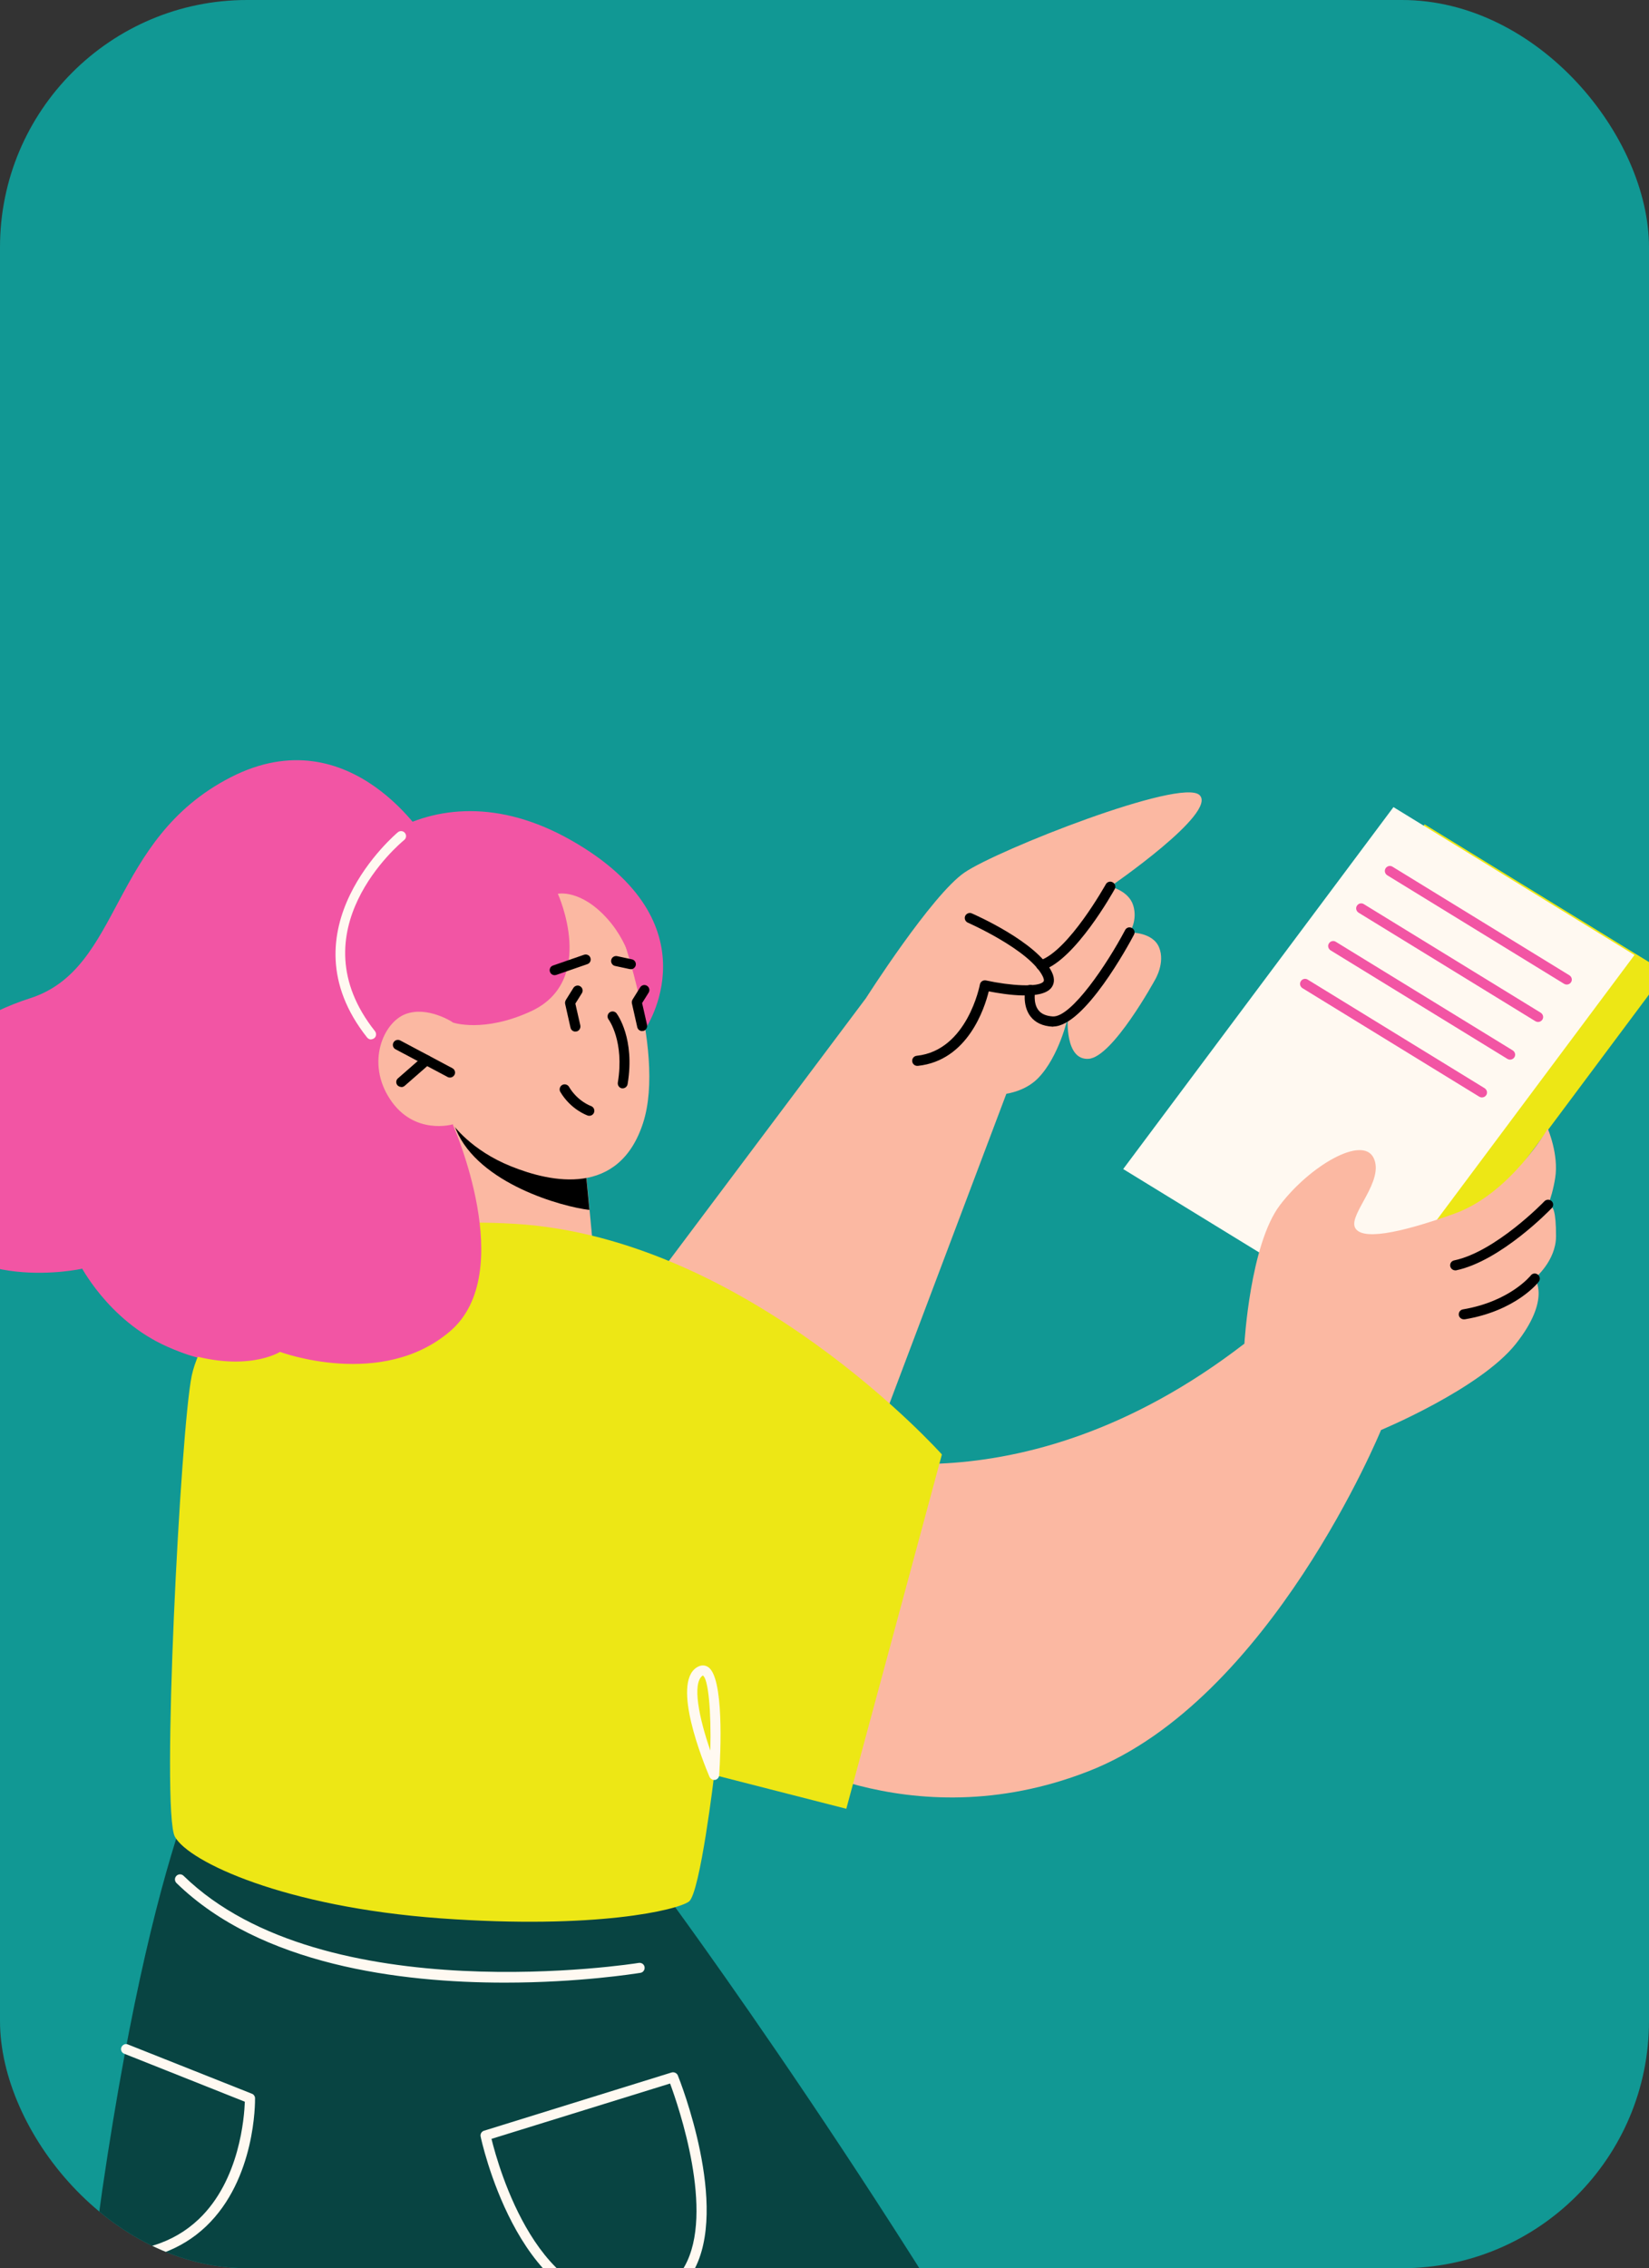 <svg width="267" height="367" viewBox="0 0 267 367" fill="none" xmlns="http://www.w3.org/2000/svg">
<rect x="0" y="0" width="267" height="367" fill="#333333" stroke="none"/>
<g clip-path="url(#clip0_127_3588)">
<rect width="267" height="367" rx="40" fill="#119894"/>
<path d="M69.337 136.398C69.337 136.398 57.013 115.679 37.343 125.771C17.674 135.863 19.817 156.716 4.881 161.516C-10.056 166.294 -22.291 179.176 -13.606 195.787C-6.35 209.674 13.32 205.276 13.32 205.276C13.32 205.276 25.555 226.106 47.167 218.984C68.779 211.862 78.647 200.632 76.37 182.726C74.115 164.82 69.315 136.421 69.315 136.421L69.337 136.398Z" fill="#F255A4"/>
<path d="M104.479 166.497C104.479 166.497 116.156 149.439 92.512 135.976C68.868 122.536 51.632 140.978 51.431 150.868C51.23 160.781 56.879 165.358 56.879 165.358C56.879 165.358 54.668 186.836 75.298 185.34C95.928 183.867 104.479 166.452 104.479 166.452V166.497Z" fill="#F255A4"/>
<path d="M73.333 181.921L72.909 199.268C72.909 199.268 75.9 204.337 86.037 205.408C93.583 206.212 96.284 204.56 96.284 204.56L95.458 195.741L94.632 187.145L76.414 182.658L73.355 181.898L73.333 181.921Z" fill="#FBB8A2"/>
<path d="M73.379 181.098C73.402 181.567 73.581 182.147 73.848 182.794C77.51 191.546 91.084 195.275 95.438 195.766L94.612 187.17L73.379 181.098Z" fill="black"/>
<path d="M99.457 147.739C99.457 147.739 108.008 169.708 104.123 181.698C100.238 193.687 89.254 191.343 82.734 188.708C76.215 186.096 73.312 181.921 73.312 181.921C73.312 181.921 67.061 183.774 63.154 177.857C59.247 171.941 62.06 165.444 65.654 164.082C69.249 162.72 73.335 165.422 73.335 165.422L70.298 159.014C70.298 159.014 85.413 127.69 99.457 147.717V147.739Z" fill="#FBB8A2"/>
<path d="M100.84 176.094C100.84 176.094 100.751 176.094 100.706 176.094C100.26 176.027 99.97 175.603 100.037 175.156C101.131 168.525 98.585 164.997 98.541 164.953C98.273 164.596 98.34 164.082 98.697 163.814C99.054 163.546 99.568 163.613 99.836 163.97C99.947 164.127 102.85 168.034 101.622 175.402C101.555 175.803 101.22 176.094 100.818 176.094H100.84Z" fill="black"/>
<path d="M72.865 174.352C72.731 174.352 72.598 174.33 72.486 174.263L64.046 169.775C63.645 169.574 63.488 169.061 63.712 168.681C63.913 168.279 64.426 168.145 64.805 168.346L73.245 172.834C73.647 173.035 73.803 173.548 73.58 173.928C73.424 174.196 73.156 174.352 72.865 174.352Z" fill="black"/>
<path d="M64.984 175.871C64.76 175.871 64.537 175.782 64.359 175.603C64.069 175.268 64.091 174.755 64.448 174.465L68.511 170.915C68.846 170.625 69.36 170.647 69.672 171.004C69.963 171.339 69.94 171.853 69.583 172.143L65.52 175.693C65.364 175.827 65.162 175.894 64.984 175.894V175.871Z" fill="black"/>
<path d="M102.85 158.615C102.85 158.615 102.448 153.256 98.362 148.679C94.008 143.812 90.325 144.616 90.325 144.616C90.325 144.616 96.754 158.682 85.948 163.638C78.268 167.166 73.334 165.447 73.334 165.447L62.327 154.529L84.207 136.757C84.207 136.757 104.167 133.966 102.827 158.637L102.85 158.615Z" fill="#F255A4"/>
<path d="M95.414 180.536C95.414 180.536 95.235 180.536 95.146 180.492C95.034 180.447 92.422 179.532 90.725 176.674C90.502 176.294 90.636 175.781 91.016 175.558C91.395 175.334 91.909 175.468 92.132 175.848C93.516 178.192 95.66 178.951 95.682 178.951C96.106 179.107 96.33 179.554 96.196 179.978C96.084 180.313 95.771 180.536 95.436 180.536H95.414Z" fill="black"/>
<path d="M93.181 166.916C92.801 166.916 92.466 166.671 92.377 166.291L91.506 162.429C91.462 162.228 91.507 162.005 91.618 161.804L92.846 159.839C93.092 159.459 93.605 159.348 93.963 159.593C94.342 159.839 94.454 160.33 94.208 160.71L93.159 162.384L93.963 165.912C94.052 166.358 93.784 166.783 93.36 166.894C93.293 166.894 93.248 166.894 93.181 166.894V166.916Z" fill="black"/>
<path d="M103.989 166.831C103.609 166.831 103.274 166.585 103.185 166.205L102.314 162.343C102.269 162.142 102.314 161.919 102.425 161.718L103.654 159.753C103.899 159.374 104.39 159.262 104.77 159.507C105.149 159.753 105.261 160.244 105.015 160.624L103.966 162.298L104.77 165.826C104.859 166.272 104.591 166.697 104.167 166.808C104.1 166.808 104.055 166.808 103.989 166.808V166.831Z" fill="black"/>
<path d="M102.158 156.805C102.158 156.805 102.046 156.805 101.979 156.805L99.59 156.292C99.144 156.202 98.876 155.756 98.965 155.332C99.055 154.885 99.479 154.617 99.925 154.707L102.314 155.22C102.761 155.309 103.029 155.756 102.939 156.18C102.85 156.56 102.515 156.828 102.136 156.828L102.158 156.805Z" fill="black"/>
<path d="M186.909 191.945L225.958 215.879L269.695 157.317L230.669 133.383L186.909 191.945Z" fill="#EDE715"/>
<path d="M181.863 189.154L220.912 213.088L264.65 154.526L225.623 130.592L181.863 189.154Z" fill="#FFF9F1"/>
<path d="M253.688 159.302C253.532 159.302 253.398 159.258 253.264 159.191L224.619 141.62C224.24 141.374 224.106 140.883 224.351 140.503C224.574 140.124 225.088 139.99 225.468 140.235L254.113 157.806C254.492 158.052 254.626 158.543 254.381 158.923C254.224 159.168 253.956 159.302 253.688 159.302Z" fill="#F255A4"/>
<path d="M249.044 165.355C248.888 165.355 248.754 165.31 248.62 165.243L219.975 147.672C219.596 147.427 219.462 146.936 219.707 146.556C219.93 146.177 220.444 146.043 220.823 146.288L249.468 163.859C249.848 164.105 249.982 164.596 249.736 164.976C249.58 165.221 249.312 165.355 249.044 165.355Z" fill="#F255A4"/>
<path d="M244.512 171.451C244.355 171.451 244.221 171.406 244.087 171.339L215.442 153.768C215.063 153.523 214.929 153.031 215.174 152.652C215.398 152.272 215.911 152.138 216.291 152.384L244.936 169.955C245.315 170.2 245.449 170.692 245.204 171.071C245.047 171.317 244.779 171.451 244.512 171.451Z" fill="#F255A4"/>
<path d="M239.957 177.568C239.8 177.568 239.666 177.523 239.532 177.456L210.888 159.885C210.508 159.64 210.374 159.149 210.62 158.769C210.843 158.389 211.357 158.256 211.736 158.501L240.381 176.072C240.76 176.318 240.894 176.809 240.649 177.188C240.493 177.434 240.224 177.568 239.957 177.568Z" fill="#F255A4"/>
<path d="M140.201 161.518L97.893 217.892L138.527 241.647L164.827 171.989L140.201 161.518Z" fill="#FBB8A2"/>
<path d="M89.81 157.785C89.475 157.785 89.163 157.584 89.051 157.249C88.895 156.825 89.118 156.356 89.543 156.222L94.566 154.481C94.99 154.347 95.459 154.548 95.593 154.972C95.749 155.396 95.526 155.865 95.102 155.999L90.079 157.74C90.079 157.74 89.9 157.785 89.81 157.785Z" fill="black"/>
<path d="M201.488 217.422C201.488 217.422 202.403 201.347 207.248 194.984C212.093 188.621 220.599 183.665 222.408 187.348C224.216 191.032 218.456 196.368 219.371 198.556C220.287 200.744 226.337 199.65 235.447 196.391C244.556 193.153 250.606 182.615 250.606 182.615C250.606 182.615 252.415 186.79 251.812 190.586C251.209 194.381 250.003 196.391 250.003 196.391C250.003 196.391 251.946 192.015 251.946 200.008C251.946 204.026 248.485 206.839 248.485 206.839C248.485 206.839 251.209 210.144 245.449 217.422C239.689 224.701 223.613 231.376 223.613 231.376C223.613 231.376 205.73 275.047 176.304 286.567C146.877 298.088 123.836 282.616 123.836 282.616L132.923 234.703C132.923 234.703 164.47 245.933 201.465 217.422H201.488Z" fill="#FBB8A2"/>
<path d="M235.625 205.545C235.245 205.545 234.91 205.277 234.821 204.897C234.732 204.451 234.999 204.027 235.446 203.937C242.166 202.531 250.003 194.448 250.07 194.359C250.382 194.047 250.896 194.024 251.231 194.337C251.566 194.649 251.566 195.163 251.231 195.498C250.896 195.855 242.97 204.027 235.759 205.545C235.692 205.545 235.647 205.545 235.58 205.545H235.625Z" fill="black"/>
<path d="M237.011 213.468C236.631 213.468 236.274 213.178 236.207 212.798C236.14 212.352 236.43 211.928 236.877 211.861C244.512 210.566 247.817 206.413 247.861 206.368C248.129 206.011 248.643 205.944 249 206.234C249.357 206.502 249.424 207.016 249.156 207.373C249 207.574 245.45 212.084 237.167 213.468C237.122 213.468 237.078 213.468 237.033 213.468H237.011Z" fill="black"/>
<path d="M107.425 305.992C107.425 305.992 146.519 358.683 178.647 417.201C210.775 475.718 228.614 548.905 228.614 548.905L146.363 553.995L86.55 409.409L104.144 552.075L24.594 549.284C24.594 549.284 7.381 416.843 16.557 354.374C25.733 291.904 36.494 278.754 36.494 278.754L107.403 305.992H107.425Z" fill="#084442"/>
<path d="M60.094 168.19C59.848 168.19 59.625 168.079 59.446 167.878C45.581 150.419 64.246 134.812 64.425 134.656C64.782 134.366 65.296 134.433 65.564 134.768C65.854 135.125 65.787 135.638 65.452 135.906C64.715 136.509 47.836 150.642 60.719 166.851C60.987 167.208 60.942 167.722 60.585 167.989C60.428 168.101 60.25 168.168 60.071 168.168L60.094 168.19Z" fill="#FFF9F1"/>
<path d="M152.503 235.327C152.503 235.327 121.201 200.297 83.403 198.02C45.604 195.742 32.878 213.939 31.047 222.579C29.239 231.219 26.046 293.086 28.323 297.194C30.601 301.28 46.118 308.558 71.324 310.389C96.553 312.22 109.748 309.027 111.557 307.665C113.365 306.303 115.642 287.192 115.642 287.192L137.031 292.662L152.503 235.35V235.327Z" fill="#EDE715"/>
<path d="M73.312 181.943C73.312 181.943 83.961 205.9 72.887 215.388C61.813 224.877 45.337 218.737 45.337 218.737C45.337 218.737 39.777 222.287 29.15 218.693C18.522 215.098 13.32 205.252 13.32 205.252L73.312 181.943Z" fill="#F255A4"/>
<path d="M140.202 161.516C140.202 161.516 150.83 144.838 156.166 141.177C161.502 137.515 191.285 125.794 194.232 128.651C197.179 131.509 179.765 143.454 179.765 143.454C179.765 143.454 182.756 144.101 183.493 146.513C184.23 148.924 182.913 150.889 182.913 150.889C182.913 150.889 186.619 150.755 187.668 153.277C188.718 155.8 186.998 158.569 186.998 158.569C186.998 158.569 180.167 171.072 176.259 171.317C172.375 171.585 172.888 164.664 172.888 164.664C172.888 164.664 171.482 170.96 168.088 174.443C164.694 177.904 157.728 178.283 150.539 174.488C143.35 170.692 140.202 161.494 140.202 161.494V161.516Z" fill="#FBB8A2"/>
<path d="M148.506 172.457C148.104 172.457 147.747 172.144 147.702 171.72C147.657 171.274 147.97 170.872 148.439 170.827C156.632 169.956 158.642 159.396 158.664 159.284C158.709 159.061 158.82 158.883 159.021 158.749C159.2 158.637 159.446 158.592 159.647 158.637C163.531 159.485 168.198 159.798 168.957 158.816C169.113 158.615 168.957 158.235 168.823 157.945C166.679 153.68 156.789 149.327 156.7 149.282C156.298 149.104 156.097 148.612 156.275 148.21C156.454 147.809 156.945 147.608 157.347 147.786C157.771 147.965 167.885 152.408 170.274 157.208C170.922 158.481 170.609 159.329 170.229 159.82C168.666 161.83 162.817 160.937 160.093 160.401C159.424 163.125 156.7 171.609 148.617 172.457C148.595 172.457 148.55 172.457 148.528 172.457H148.506Z" fill="black"/>
<path d="M168.601 157.006C168.266 157.006 167.931 156.783 167.82 156.448C167.686 156.024 167.909 155.555 168.333 155.421C173.022 153.88 178.983 143.186 179.05 143.074C179.273 142.673 179.764 142.539 180.166 142.762C180.568 142.985 180.702 143.476 180.479 143.878C180.211 144.347 174.138 155.242 168.846 156.984C168.757 157.006 168.668 157.028 168.601 157.028V157.006Z" fill="black"/>
<path d="M170.565 166.114C170.565 166.114 170.476 166.114 170.409 166.114C168.824 166.025 167.618 165.467 166.836 164.44C165.474 162.632 166.01 160.109 166.033 159.997C166.122 159.55 166.569 159.283 166.993 159.372C167.439 159.461 167.707 159.908 167.618 160.332C167.618 160.332 167.216 162.252 168.131 163.435C168.6 164.06 169.404 164.395 170.476 164.462C173.49 164.596 179.272 155.978 182.175 150.486C182.376 150.084 182.867 149.928 183.269 150.151C183.671 150.352 183.827 150.843 183.604 151.245C182.8 152.786 175.588 166.092 170.52 166.092L170.565 166.114Z" fill="black"/>
<path d="M115.642 287.995C115.33 287.995 115.017 287.794 114.883 287.504C113.834 285.026 108.766 272.501 112.762 269.821C113.588 269.263 114.258 269.486 114.593 269.687C117.25 271.228 116.692 283.507 116.446 287.236C116.424 287.616 116.133 287.928 115.776 287.995C115.731 287.995 115.687 287.995 115.642 287.995ZM113.789 271.094C112.003 272.3 113.209 278.082 115.017 283.24C115.173 276.854 114.682 271.54 113.789 271.094Z" fill="#FFF9F1"/>
<path d="M81.727 320.793C64.849 320.793 42.187 317.958 28.568 304.673C28.256 304.361 28.233 303.847 28.568 303.512C28.881 303.2 29.394 303.178 29.729 303.512C52.435 325.638 102.938 317.69 103.429 317.6C103.875 317.533 104.299 317.824 104.366 318.27C104.433 318.717 104.143 319.141 103.697 319.208C102.826 319.342 93.739 320.793 81.75 320.793H81.727Z" fill="#FFF9F1"/>
<path d="M17.562 365.959C16.803 365.959 16.044 365.937 15.262 365.892C14.816 365.87 14.481 365.468 14.503 365.021C14.525 364.575 14.883 364.262 15.374 364.262C22.407 364.731 28.055 362.989 32.186 359.06C38.839 352.742 39.553 342.494 39.642 340.06L20.107 332.291C19.683 332.134 19.482 331.643 19.66 331.241C19.839 330.839 20.308 330.616 20.71 330.795L40.781 338.765C41.094 338.877 41.295 339.189 41.295 339.502C41.295 340.038 41.429 352.563 33.347 360.243C29.35 364.039 24.059 365.959 17.606 365.959H17.562Z" fill="#FFF9F1"/>
<path d="M100.93 373.441C83.738 373.441 77.866 345.979 77.822 345.689C77.732 345.287 77.978 344.863 78.38 344.751L108.744 335.33C109.146 335.218 109.592 335.419 109.749 335.798C110.106 336.669 118.166 357.053 112.271 367.48C110.485 370.65 107.605 372.57 103.698 373.195C102.76 373.352 101.845 373.419 100.952 373.419L100.93 373.441ZM79.585 346.091C80.679 350.556 87.266 374.245 103.43 371.61C106.824 371.052 109.324 369.422 110.843 366.698C115.777 357.969 109.86 340.8 108.498 337.116L79.585 346.069V346.091Z" fill="#FFF9F1"/>
</g>
<defs>
<clipPath id="clip0_127_3588">
<rect width="267" height="367" rx="40" fill="white"/>
</clipPath>
</defs>
</svg>
